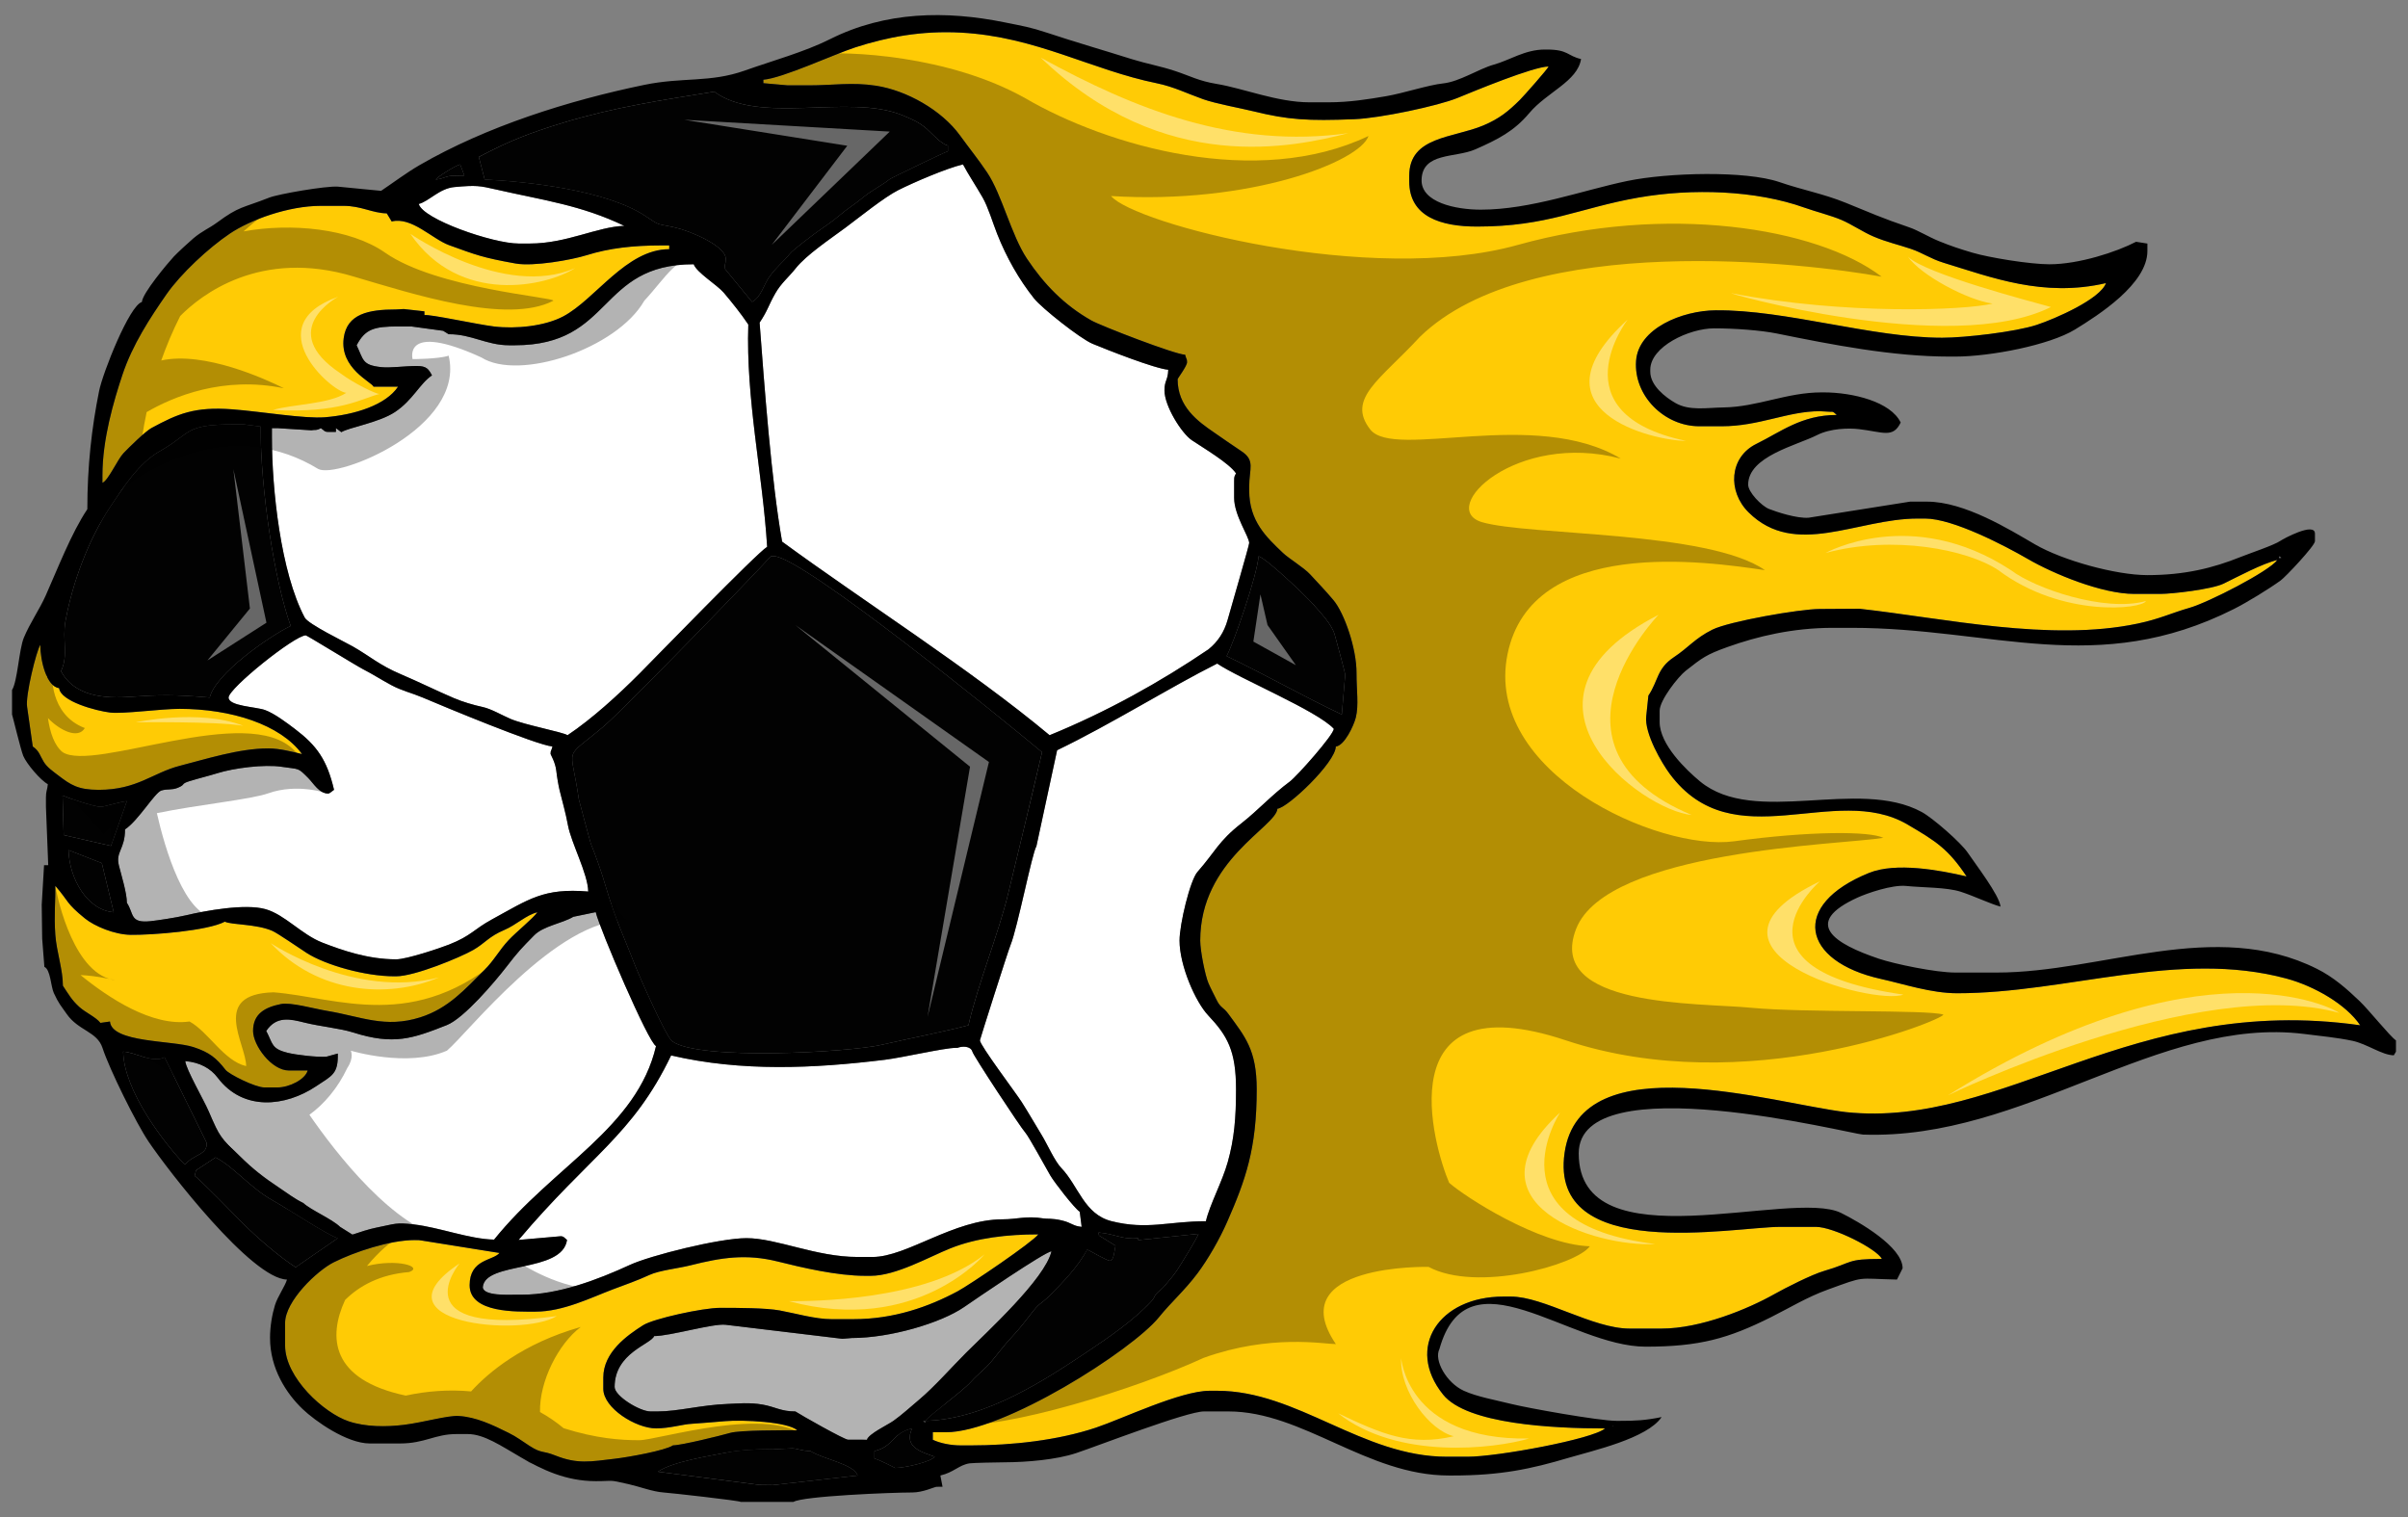 <?xml version="1.0" encoding="utf-8"?>
<!-- Generator: Adobe Illustrator 17.0.0, SVG Export Plug-In . SVG Version: 6.00 Build 0)  -->
<!DOCTYPE svg PUBLIC "-//W3C//DTD SVG 1.1//EN" "http://www.w3.org/Graphics/SVG/1.1/DTD/svg11.dtd">
<svg version="1.1" id="Layer_1" xmlns="http://www.w3.org/2000/svg" xmlns:xlink="http://www.w3.org/1999/xlink" x="0px" y="0px"
	 width="200px" height="126px" viewBox="0 0 200 126" style="enable-background:new 0 0 200 126;" xml:space="preserve">
<rect x="0" y="0" width="200" height="126" fill="#808080" stroke="none"/>
<path id="color2" style="fill:#FFCB05;" d="M196.027,85.159c-18.978-2.68-29.574,8.598-42.712,7.212
	c-6.045-0.713-22.063-5.758-23.366,3.387c-1.314,9.196,14.002,6.145,17.907,6.145h2.973c1.436,0,5.023,1.809,5.475,2.66
	c-2.996,0-2.349,0.287-4.789,0.996c-1.037,0.301-3.217,1.408-4.162,1.94c-2.147,1.213-6.104,2.852-9.347,2.852h-2.659
	c-3.066,0-7.132-2.659-9.854-2.659h-0.626c-5.346,0-8.157,4.225-5.009,8.142c1.974,2.453,9.091,2.811,13.455,2.811
	c-1.02,0.888-8.951,2.35-11.419,2.35h-1.718c-7.047,0-12.414-5.479-19.081-5.479h-0.627c-2.421,0-7.293,2.346-9.448,3.064
	c-3.154,1.054-6.961,1.475-10.413,1.475h-0.784c-0.876,0-1.762-0.189-2.346-0.47v-0.624h1.095c4.785,0,15.461-6.808,17.676-9.542
	c1.042-1.288,2.131-2.215,3.218-3.666c0.882-1.179,1.836-2.848,2.459-4.268c1.525-3.479,2.453-6.06,2.453-11.002
	c0-3.295-0.983-4.389-2.346-6.259c-0.444-0.612-0.646-0.469-0.996-1.192c-0.222-0.455-0.496-0.965-0.666-1.367
	c-0.272-0.636-0.684-2.688-0.684-3.541c0-6.698,6.287-9.425,6.414-10.953c0.854-0.069,4.817-3.828,4.848-5.163
	c0.718-0.079,1.491-1.731,1.66-2.407c0.259-1.036,0.056-2.284,0.06-3.695c0.008-2.035-1.004-4.972-1.918-6.06
	c-0.698-0.828-1.211-1.349-1.933-2.136c-0.527-0.575-1.757-1.303-2.271-1.794c-1.347-1.289-2.793-2.607-2.793-5.186v-0.314
	c0-1.503,0.527-2.171-0.653-2.945c-0.766-0.501-1.434-0.985-2.228-1.526c-1.416-0.962-3.063-2.178-3.063-4.446
	c0-0.07,0.783-1.097,0.783-1.409c0-0.33-0.057-0.206-0.158-0.626c-0.842-0.019-6.997-2.397-7.789-2.846
	c-2.268-1.284-3.936-3.013-5.349-5.132c-1.312-1.965-2.079-5.334-3.313-7.168c-0.734-1.091-1.468-1.991-2.249-3.069
	c-1.526-2.102-4.422-3.735-6.977-4.13c-1.999-0.307-3.556-0.028-5.601-0.028h-1.721l-2.031-0.181l-0.003-0.288
	c1.617-0.135,5.833-2.102,7.637-2.687c2.604-0.844,5.486-1.407,8.784-1.225C86.051,3.045,90.629,5.809,96.1,6.92
	c1.376,0.28,2.557,0.874,3.837,1.323c1.068,0.376,3.079,0.735,4.162,1.001c2.878,0.707,4.495,0.812,8.412,0.656
	c2.126-0.085,6.931-1.104,8.553-1.768c1.361-0.557,6.232-2.582,7.556-2.611c-0.051,0.187-2.078,2.476-2.384,2.777
	c-0.944,0.936-1.703,1.561-3.039,2.123c-2.514,1.057-6.151,0.899-6.151,4.173v0.469c0,2.938,2.617,3.755,5.633,3.755
	c5.859,0,8.469-1.544,13.389-2.406c4.509-0.789,9.784-0.608,13.827,0.841c0.903,0.323,2.162,0.636,3.051,1.014
	c0.867,0.37,1.794,1.013,2.683,1.387c1.071,0.454,2.023,0.661,3.058,1.009c1.042,0.351,1.618,0.816,2.747,1.163
	c3.953,1.206,8.284,2.9,13.482,1.688c-0.478,1.323-4.182,2.95-5.759,3.471c-1.771,0.583-5.951,1.067-7.848,1.067
	c-5.863,0-12.972-2.333-18.813-2.279c-2.785,0.026-6.422,1.496-6.61,4.204c-0.203,2.908,2.358,5.427,5.248,5.427h1.876
	c3.108,0,5.465-1.25,8.134-1.25l0.939,0.052c0.183-0.052,0.363,0.167,0.467,0.261c-2.92,0-4.65,1.409-6.67,2.4
	c-2.252,1.104-2.417,3.946-0.641,5.697c3.861,3.813,9,0.507,14.037,0.507h0.625c2.294,0,6.596,2.241,8.528,3.36
	c2.118,1.23,6.142,2.899,8.832,2.899h2.189c0.934,0,4.257-0.375,5.241-0.857c1.214-0.592,3.232-1.675,4.456-1.959
	c-0.693,0.945-5.718,3.519-7.292,3.971c-1.551,0.446-2.466,0.922-4.318,1.312c-7.265,1.532-16.034-0.451-23.109-1.236l-3.286,0.021
	c-1.666,0-7.542,1.03-8.918,1.717c-1.453,0.725-1.957,1.465-3.191,2.285c-1.434,0.954-1.278,1.929-2.123,3.194l-0.18,1.718
	c-0.157,1.443,1.326,3.936,1.962,4.789c5.293,7.108,13.698,0.654,19.735,4.195c2.406,1.411,3.39,2.04,4.912,4.316
	c-2.241-0.522-5.87-1.198-8.109-0.29c-6.56,2.661-5.594,7.34,1.005,8.807c1.896,0.421,4.161,1.185,6.324,1.185
	c9.117,0,18.389-3.64,27.339-1.221C192.219,81.904,194.867,83.427,196.027,85.159z M10.263,37.631
	c0.454-0.474,1.816-1.808,2.306-2.075c2.208-1.194,3.585-1.794,6.728-1.559c2.396,0.179,5.979,0.799,7.697,0.658
	c2.464-0.198,5.046-1.011,6.068-2.538h-2.033c-0.158-0.391-2.814-1.523-2.481-4.034c0.268-2.019,2.057-2.38,4.358-2.38l0.631-0.035
	l1.716,0.191v0.313c0.427-0.09,4.389,0.777,5.782,0.945c1.822,0.219,4.212-0.028,5.741-0.836c2.68-1.417,5.23-5.584,8.808-5.584
	v-0.313h-0.625c-2.393,0-4.371,0.23-6.228,0.811c-1.269,0.398-4.43,0.955-5.908,0.692c-2.772-0.496-3.286-0.716-5.519-1.522
	c-1.391-0.502-3.115-2.387-4.771-1.969l-0.408-0.673c-1.222-0.026-2.11-0.625-3.598-0.625h-1.876c-2.714,0-5.873,1.17-7.554,2.3
	c-1.777,1.193-4.085,3.343-5.274,5.051c-1.345,1.935-2.821,4.177-3.651,6.673c-0.725,2.177-1.664,5.356-1.664,8.35v0.628
	C8.98,39.928,9.77,38.144,10.263,37.631z M8.194,65.602c3.215,0,4.48-1.421,6.757-2.003c2.11-0.538,4.903-1.439,7.319-1.439
	c0.976,0,1.991,0.277,2.815,0.47c-1.797-2.455-5.893-3.756-10.165-3.756c-1.595,0-4.702,0.439-5.778,0.307
	c-1.188-0.146-4.111-0.929-4.232-2.028c-1.04-0.114-1.563-2.277-1.563-3.599c-0.321,0.504-1.252,4.224-1.095,5.164l0.469,3.285
	c0.541,0.362,0.595,0.761,0.913,1.277c0.277,0.454,0.775,0.793,1.216,1.128C5.863,65.183,6.477,65.602,8.194,65.602z M18.729,88.859
	c0.289,0.372,2.473,1.464,3.227,1.464h1.095c0.971,0,2.304-0.662,2.502-1.409H23.99c-1.44,0-2.972-2.087-2.972-3.285
	c0-1.438,1.004-1.968,2.309-2.232c0.824-0.167,2.677,0.373,3.882,0.574c2.796,0.468,4.781,1.453,7.692,0.529
	c2.337-0.74,3.718-2.336,5.313-3.915c0.832-0.824,1.253-1.677,2.035-2.505c0.667-0.706,1.988-1.767,2.384-2.307
	c-0.916,0.214-1.763,1.056-2.75,1.472c-1.298,0.548-1.592,1.094-2.568,1.655c-1.078,0.62-4.872,2.191-6.411,2.191h-0.156
	c-2.452,0-5.74-0.948-7.284-1.942c-0.662-0.428-2.409-1.643-2.858-1.835c-1.346-0.58-3.354-0.481-3.933-0.76
	c-1.438,0.76-6.04,1.117-7.818,1.094c-1.347-0.02-3.005-0.715-3.801-1.362c-1.601-1.299-1.31-1.384-2.458-2.704
	c0.023,1.068-0.121,2.465-0.001,4.07c0.107,1.429,0.628,2.874,0.628,4.222c0.46,0.69,0.723,1.183,1.365,1.764
	c0.523,0.474,1.377,0.84,1.754,1.323l0.79-0.114c0.148,1.782,5.197,1.55,6.945,2.129C17.391,87.407,17.966,87.876,18.729,88.859z
	 M60.649,119.018c0.809-0.232,4.419-0.218,5.569-0.218c-0.823-0.718-4.522-0.876-5.934-0.762c-0.506,0.04-2.333,0.199-2.827,0.224
	c-0.75,0.035-1.813,0.382-2.969,0.382c-1.666,0-4.379-1.68-4.379-3.286v-0.938c0-2.096,1.963-3.494,3.315-4.35
	c0.857-0.544,4.946-1.439,6.381-1.439h0.158c1.28,0,3.647,0.006,4.789,0.215c1.27,0.232,2.975,0.725,4.281,0.725h1.877
	c3.31,0,6.209-1.017,8.631-2.318c1.028-0.552,6.221-4.075,6.696-4.723c-2.551,0-5.097,0.28-7.291,1.156
	c-1.785,0.712-4.517,2.286-6.628,2.286h-0.469c-2.341,0-5.268-0.691-7.256-1.188c-2.61-0.653-4.672-0.334-7.227,0.313
	c-1.039,0.263-2.586,0.416-3.421,0.801c-1.027,0.474-1.965,0.796-3.029,1.195c-1.826,0.688-4.14,1.854-6.436,1.854
	c-1.542,0-5.473,0.14-5.473-2.19c0-2.184,1.922-2.022,2.479-2.682l-6.702-1.073h-0.313c-2.11,0-5.04,0.994-6.753,1.848
	c-1.368,0.683-4.038,3.22-4.038,5.035v1.879c0,2.673,3.236,5.612,5.282,6.293c1.43,0.476,3.121,0.474,4.584,0.293
	c1.618-0.199,3.623-0.789,4.544-0.736c1.465,0.088,2.812,0.737,4.149,1.399c0.709,0.352,1.101,0.673,1.735,1.079
	c1.057,0.676,1.024,0.354,2.164,0.808c1.834,0.729,2.901,0.503,4.926,0.266c1.119-0.131,4.188-0.678,4.833-1.11
	C56.585,120.051,59.85,119.244,60.649,119.018z"/>
<path id="fill" style="fill:#FFFFFF;" d="M34.783,16.943c0.861-0.23,1.715-1.297,2.972-1.407c1.818-0.161,2.037-0.121,3.53,0.222
	c3.849,0.88,6.959,1.272,10.572,3.003c-2.224,0.059-4.784,1.467-7.848,1.467h-0.938C40.952,20.228,35.121,18.216,34.783,16.943z
	 M90.739,28.554c-1.016-0.423-4.217-2.965-4.848-3.756c-1.253-1.572-2.3-3.414-3.073-5.373c-0.357-0.902-0.748-2.222-1.206-3.019
	c-0.545-0.949-1.201-1.935-1.632-2.75c-1.375,0.321-4.102,1.5-5.371,2.136c-1.171,0.587-3.243,2.267-4.39,3.119
	c-1.24,0.921-3.241,2.251-4.132,3.377c-0.57,0.722-1.205,1.226-1.687,2.067c-0.589,1.025-0.624,1.419-1.312,2.444
	c0.393,5.192,0.973,13.145,1.87,18.19c6.712,4.922,15.678,10.619,22.216,16.077c4.766-1.946,9.22-4.437,13.2-7.135
	c0.76-0.619,1.296-1.397,1.594-2.473c0.212-0.763,1.783-6.168,1.783-6.352c0-0.529-1.25-2.293-1.25-3.755v-1.407
	c0-0.402,0.036-0.379,0.156-0.626c-0.566-0.845-2.676-2.086-3.665-2.75c-0.866-0.584-2.278-2.851-2.278-4.136
	c0-0.849,0.292-0.842,0.313-1.72C95.903,30.617,91.909,29.04,90.739,28.554z M32.813,34.217c-1.341,0.893-3.872,1.293-4.461,1.679
	L27.9,35.562v0.313h-0.625c-0.35,0-0.343-0.124-0.625-0.313c-0.221,0.108-0.26,0.156-0.626,0.156l-0.159,0.023l-2.813-0.179h-0.469
	v0.783c0,4.25,0.722,11.183,2.725,14.954c0.291,0.548,3.309,2.007,4.008,2.406c1.418,0.811,2.187,1.539,3.963,2.294
	c1.516,0.644,2.969,1.369,4.423,1.989c0.709,0.303,1.607,0.57,2.39,0.74c0.703,0.151,1.613,0.687,2.302,0.982
	c1.181,0.506,4.356,1.097,4.743,1.358c2.061-1.382,4.217-3.357,5.981-5.125c1.104-1.104,9.769-10.042,10.597-10.522
	c-0.372-6.072-1.773-12.233-1.565-18.463c-0.594-0.888-1.352-1.836-2.043-2.65c-0.548-0.646-2.241-1.66-2.493-2.356
	c-7.999,0-6.663,6.728-14.858,6.728h-0.469c-1.884,0-3.155-0.938-5.023-0.916l-0.459-0.286l-2.651-0.362H33.06
	c-2.017,0-2.732,0.225-3.441,1.564c0.586,1.221,0.446,1.642,2.031,1.814c0.774,0.085,1.928-0.093,2.974-0.093
	c0.802,0,0.972,0.253,1.251,0.783C34.865,31.857,34.297,33.227,32.813,34.217z M10.54,74.988c0.605,0.905,0.216,1.71,1.96,1.526
	c0.52-0.055,2.104-0.286,2.981-0.495c1.539-0.365,4.876-0.987,6.575-0.503c1.606,0.455,2.992,2.109,4.728,2.781
	c1.662,0.644,3.786,1.385,6.122,1.385c0.885,0,3.685-0.947,4.4-1.23c1.842-0.729,2.03-1.252,3.549-2.082
	c3.085-1.685,4.293-2.629,8.003-2.319c-0.032-1.488-1.414-4.028-1.687-5.511c-0.193-1.049-0.438-1.857-0.693-2.904
	c-0.095-0.392-0.22-1.127-0.272-1.606c-0.079-0.719-0.476-1.354-0.476-1.399c0-0.359,0.053-0.184,0.156-0.626
	c-1.334-0.112-9.189-3.389-10.788-4.07c-0.866-0.367-1.725-0.561-2.58-1.019c-0.908-0.485-1.527-0.903-2.402-1.351
	c-0.503-0.256-4.619-2.791-4.717-2.791c-0.929,0-6.412,4.405-6.412,5.163c0,0.723,2.279,0.766,3.026,1.039
	c0.799,0.292,1.845,1.088,2.491,1.578c1.795,1.36,2.658,2.546,3.241,5.049c-0.126,0.088-0.386,0.313-0.469,0.313
	c-0.775,0-1.235-0.854-1.676-1.296c-0.904-0.902-0.69-0.698-2.202-0.93c-1.466-0.224-3.982,0.107-5.327,0.528
	c-0.758,0.236-1.452,0.396-2.312,0.658c-0.808,0.248-0.287,0.272-1.004,0.562c-0.495,0.199-0.828,0.066-1.345,0.22
	c-0.552,0.161-1.894,2.476-3.025,3.233c0,1.662-0.799,1.849-0.507,3.003C10.08,72.699,10.54,74.178,10.54,74.988z M103.101,68.39
	c1.395-1.094,2.529-2.364,4.032-3.477c0.588-0.437,3.647-3.882,3.647-4.379c-1.372-1.497-7.798-4.146-9.685-5.416
	c-3.857,1.931-8.902,5.087-13.294,7.198l-1.72,7.979c-0.352,0.524-1.571,6.79-2.143,8.183c-0.236,0.579-2.549,7.876-2.549,7.934
	c0,0.407,3.01,4.398,3.476,5.129c0.609,0.961,1.057,1.755,1.652,2.729c0.486,0.795,1.066,2.149,1.636,2.746
	c1.427,1.489,1.891,3.848,4.184,4.419c2.973,0.74,4.713-0.001,7.822-0.001c0.322-1.388,1.355-3.268,1.815-4.912
	c0.537-1.925,0.688-3.641,0.688-6.041c0-3.199-0.714-4.453-2.308-6.14c-1.064-1.126-2.384-4.144-2.384-6.22
	c0-1.341,0.872-5.003,1.494-5.704C100.928,70.756,101.186,69.888,103.101,68.39z M40.101,106.908
	c0.021,0.759,2.219,0.625,2.814,0.625h0.469c2.971,0,6.247-1.234,8.941-2.476c1.653-0.765,7.41-2.218,9.671-2.218
	c2.516,0,5.765,1.563,9.228,1.563h1.251c2.841,0,6.738-3.127,10.792-3.127c1.238,0,1.936-0.31,3.401-0.075
	c0.315,0.05,0.697-0.024,1.513,0.164c0.839,0.194,0.922,0.475,1.657,0.535l-0.159-1.251c-0.443-0.296-2.096-2.423-2.449-3.024
	c-0.368-0.629-1.801-3.263-2.076-3.558c-0.36-0.382-4.37-6.467-4.39-6.717c-0.144-0.483-0.854-0.474-1.249-0.313h-0.158
	c-0.939,0-4.392,0.808-5.872,0.988c-5.888,0.722-11.897,1.001-17.744-0.361c-3.199,6.669-6.729,8.284-12.666,15.323l3.438-0.302
	c0.297-0.034,0.383,0.15,0.583,0.305C46.693,105.766,40.28,104.734,40.101,106.908z M76.343,116.255
	c1.278-1.074,2.686-2.684,3.913-3.91c1.684-1.685,6.543-6.121,7.076-8.41c-0.577,0.049-6.325,3.985-7.26,4.629
	c-1.921,1.325-6.129,2.569-9.317,2.569l-0.79,0.066l-9.689-1.164c-1.039-0.129-4.619,0.939-5.943,0.939
	c-0.277,0.69-3.284,1.398-3.284,4.226c0,0.763,2.101,2.033,2.971,2.033h0.625c1.668,0,3.596-0.541,5.796-0.623
	c0.808-0.029,1.792-0.143,2.904,0.056c1.054,0.189,1.519,0.568,2.717,0.568c0.411,0.275,4.064,2.348,4.379,2.348h1.563
	c0.129-0.483,1.743-1.244,2.193-1.562C74.884,117.538,75.651,116.838,76.343,116.255z M26.244,90.229
	c-2.537,1.688-6.044,2.091-8.165-0.721c-0.585-0.775-1.494-1.277-2.691-1.376c0.056,0.672,1.546,3.24,1.942,4.159
	c0.983,2.291,0.95,2.104,2.557,3.702c1.123,1.115,2.027,1.811,3.385,2.714c0.678,0.451,1.175,0.846,1.917,1.211
	c0.65,0.598,2.377,1.321,3.06,1.984l1.024,0.642c0.619-0.204,1.37-0.46,1.977-0.578c1.63-0.321,1.6-0.445,3.131-0.268
	c2.139,0.25,4.59,1.215,6.657,1.26c4.937-6.13,11.863-9.26,13.451-16.078c-0.612-0.223-4.687-9.745-5.008-11.121l-1.861,0.386
	c-0.939,0.561-2.479,0.75-3.257,1.544c-1.074,1.094-1.307,1.327-2.271,2.577c-1,1.296-3.563,4.315-4.981,4.875
	c-2.841,1.121-4.409,1.684-7.773,0.614c-1.093-0.348-2.74-0.498-4.037-0.82c-1.18-0.294-2.331-0.584-3.186,0.692
	c0.559,1.056,0.4,1.477,1.781,1.816c0.739,0.183,2.411,0.374,3.205,0.325l0.957-0.265C28.096,89.212,27.587,89.335,26.244,90.229z"
	/>
<path id="color1" style="fill:#020202;" d="M22.711,99.738c1.075,0.594,4.629,2.935,5.347,3.102l-3.501,2.417
	c-1.268-0.804-3.208-2.465-4.362-3.626c-0.515-0.519-3.763-3.859-4.023-3.956l0.104-0.467l1.631-1.074
	C19.486,96.956,20.781,98.677,22.711,99.738z M17.162,94.912l-3.493-7.092c-1.061,0.51-2.468-0.448-3.441-0.47
	c0.073,3.3,3.461,7.656,5.126,9.388C16.159,95.811,17.242,95.949,17.162,94.912z M5.692,70.608c0.052,2.322,1.52,4.978,3.754,5.164
	l-0.989-4.083L5.692,70.608z M10.54,66.541c-0.611,0.051-1.845,0.47-2.189,0.47c-0.513,0-2.714-0.741-3.156-0.939l0.094,3.287
	l3.932,0.9L10.54,66.541z M36.19,14.908c0.733-0.06,0.774-0.313,1.565-0.313l0.814-0.013l-0.345-0.926
	C37.828,13.75,36.371,14.66,36.19,14.908z M10.627,57.889c2.643-0.178,3.684-0.211,6.795,0.047c0.453-1.946,4.887-5.064,6.725-5.945
	c-1.352-3.737-2.502-11.284-2.505-16.566l-1.404-0.177h-0.782c-4.207,0-3.486,0.699-6.206,2.241
	c-1.741,0.988-3.039,3.024-4.116,4.645c-1.788,2.687-3.111,6.255-3.695,9.446c-0.286,1.567,0.267,2.835-0.372,4.166
	C5.978,57.469,7.916,58.07,10.627,57.889z M75.758,118.644c-1.694,0.396-1.518,1.501-3.126,1.879v0.625
	c0.403,0.094,1.717,0.78,1.719,0.78c0.775,0,2.966-0.5,3.285-0.935C76.661,120.638,74.995,120.232,75.758,118.644z M94.526,102.84
	c-1.321,0.138-1.868-0.353-3.285-0.471l0.033,0.248l1.375,0.848c-0.083,0.355-0.125,1.251-0.469,1.251
	c-0.204,0-1.592-0.785-1.878-0.938c-0.733,1.386-1.988,2.698-3.086,3.796c-0.933,0.934-0.73,0.426-1.717,1.724
	c-0.472,0.619-1.044,1.316-1.57,1.871c-0.435,0.459-1.105,1.336-1.561,1.883c-0.61,0.73-1.079,1.005-1.723,1.718
	c-0.767,0.848-3.431,2.754-3.793,3.246c5.039-0.112,10.147-3.54,13.387-5.696c1.814-1.206,3.917-2.659,5.348-4.193
	c0.351-0.378,0.232-0.387,0.442-0.655c0.122-0.155,0.466-0.391,0.646-0.604c0.355-0.417,0.832-0.971,1.108-1.396
	c0.35-0.54,1.629-2.589,1.759-2.994l-4.999,0.521L94.526,102.84z M110.854,52.709c-0.238-0.862-1.19-1.831-1.747-2.477
	c-0.594-0.691-3.925-3.856-4.572-4.03c-0.135,1.596-2.011,7.069-2.659,8.292c3.262,1.564,6.348,3.333,9.569,4.853l0.282-3.288
	C111.743,55.942,110.996,53.215,110.854,52.709z M56.117,18.911c1.232,0.282,4.157,1.523,4.157,2.568c0,0.59-0.103,0.296-0.053,0.86
	l2.243,2.739c0.769-0.408,0.944-1.408,1.469-2.128c0.592-0.813,1.056-1.121,1.699-1.9c0.257-0.313,1.601-1.316,1.989-1.607
	c0.673-0.507,1.417-0.956,2.074-1.523c0.694-0.598,1.331-0.968,2.038-1.56c0.611-0.512,1.72-1.089,2.138-1.46
	c0.122-0.11,4.684-2.296,4.859-2.337v-0.469c-0.601-0.161-1.269-0.956-1.747-1.382c-0.606-0.54-1.278-0.835-2.116-1.171
	c-4.414-1.76-11.774,0.858-15.546-1.926c-4.381,0.708-8.232,1.274-12.525,2.573c-2.877,0.868-4.619,1.579-7.026,2.849l0.486,1.874
	c3.663,0.187,10.138,0.892,13.372,3.05C54.908,18.813,54.413,18.521,56.117,18.911z M67.313,120.521
	c-0.729,0-1.134-0.232-1.53-0.222c-0.51,0.013-1.155,0.065-1.754,0.063c-1.23-0.002-2.677,0.082-3.64,0.276
	c-1.412,0.286-4.512,0.744-5.744,1.6l8.445,1.096l1.098,0.014l7.037-0.794C70.972,121.611,68.277,121.167,67.313,120.521z
	 M73.167,86.792c2.128-0.49,5.328-1.119,7.266-1.633c0.848-3.639,2.456-7.425,3.337-11.073c0.929-3.846,1.867-7.697,2.779-11.612
	c-3.638-3.036-19.674-16.028-22.209-16.273h-0.313c-1.024,1.156-12.076,12.591-13.879,14.123c-3.431,2.914-2.743,1.393-2.074,6.063
	c0.001,0.007,0.945,3.555,1,3.692c0.459,1.142,0.86,2.284,1.213,3.479c0.876,2.957,1.511,4.188,2.456,6.617
	c0.38,0.974,2.57,5.922,3.081,6.307C57.999,88.115,70.578,87.391,73.167,86.792z"/>
<path id="outline" d="M195.991,83.16c-1.09-1.041-2.181-2.006-3.561-2.694c-8.478-4.234-17.83,0.313-26.588,0.313h-3.441
	c-1.629,0-5.023-0.704-6.355-1.152c-3.639-1.224-6.441-2.949-1.751-5.082c0.792-0.359,2.866-1.077,4.023-0.959
	c1.377,0.143,3.363,0.1,4.537,0.481c1.096,0.356,2.483,1.018,3.301,1.236c-0.078-0.934-2.104-3.561-2.72-4.478
	c-0.562-0.837-2.903-2.88-3.818-3.378c-5.293-2.884-13.875,1.205-18.416-2.542c-1.148-0.95-3.357-3.066-3.357-4.935v-0.938
	c0-0.879,1.548-2.835,2.162-3.316c1.377-1.08,1.699-1.343,3.491-1.982c2.448-0.874,5.384-1.587,8.737-1.587h1.563
	c11.718,0,20.354,4.168,31.747-1.566c1.07-0.54,2.907-1.661,3.882-2.372c0.422-0.307,2.846-2.885,2.846-3.257v-0.626
	c0-1.008-2.664,0.448-2.853,0.583c-0.521,0.366-2.559,1.045-3.339,1.357c-2.267,0.91-4.621,1.502-7.727,1.502
	c-2.606,0-7.024-1.213-9.335-2.554c-2.128-1.235-5.838-3.549-8.965-3.549h-1.408l-8.431,1.336c-0.984,0.073-2.643-0.477-3.282-0.727
	c-0.631-0.252-1.736-1.396-1.736-2.018c0-2.356,4.023-3.255,5.732-4.123c1.113-0.563,2.638-0.585,3.435-0.494
	c2.013,0.231,2.859,0.793,3.501-0.544c-0.826-1.725-3.961-2.504-6.413-2.504h-0.154c-2.901,0-5.331,1.208-8.136,1.25
	c-1.41,0.021-2.845,0.301-4.007-0.368c-0.828-0.477-2.089-1.434-2.089-2.603v-0.155c0-1.933,3.238-3.443,5.316-3.443
	c1.671,0,3.857,0.158,5.2,0.43c4.613,0.937,9.622,1.916,14.35,1.916h0.469c2.893,0,7.819-0.947,9.947-2.252
	c1.911-1.173,6.007-3.774,6.007-6.51v-0.626l-0.941-0.148c-1.6,0.838-4.745,1.869-7.193,1.869c-1.64,0-5.045-0.561-6.391-0.962
	c-1.079-0.32-1.743-0.537-2.789-0.962c-0.887-0.361-1.737-0.898-2.457-1.141c-2.301-0.781-3.268-1.225-5.302-2.05
	c-1.841-0.746-3.57-1.054-5.484-1.711c-2.819-0.968-9.294-0.79-12.645-0.092c-3.697,0.767-8.006,2.381-12.164,2.381
	c-2.071,0-4.96-0.595-4.917-2.474c0.053-2.305,2.811-1.809,4.452-2.53c1.883-0.827,3.233-1.514,4.492-3.016
	c1.465-1.745,4.009-2.628,4.301-4.49c-1.163-0.268-1.044-0.789-2.855-0.789h-0.156c-1.647,0-2.921,0.889-4.224,1.25
	c-1.266,0.352-2.837,1.416-4.224,1.563c-1.23,0.13-3.299,0.818-4.727,1.061c-1.514,0.257-3.048,0.508-4.81,0.508h-1.563
	c-2.665,0-5.523-1.171-7.702-1.526c-1.49-0.245-2.189-0.655-3.46-1.076c-1.224-0.406-2.409-0.613-3.562-0.974
	C91.782,4.211,89.236,3.475,87,2.73c-1.463-0.487-2.052-0.566-3.544-0.87c-4.893-0.996-9.911-0.919-14.51,1.389
	c-2.128,1.067-4.748,1.782-7.085,2.611c-2.891,1.024-5.15,0.529-8.352,1.19c-6.264,1.294-13.091,3.438-18.669,6.669
	c-1.107,0.643-2.17,1.45-3.188,2.132l-3.593-0.349c-0.997-0.07-4.955,0.617-5.699,0.912c-2.268,0.898-2.448,0.68-4.338,2.073
	c-0.671,0.493-1.2,0.672-1.968,1.316c-0.36,0.303-1.325,1.195-1.62,1.51c-0.475,0.51-2.628,3.071-2.644,3.77
	c-1.037,0.276-3.252,5.872-3.558,7.391c-0.615,3.053-0.978,6.227-0.978,9.819c-1.33,1.988-2.469,4.957-3.46,7.178
	c-0.516,1.155-1.311,2.281-1.816,3.503C1.576,53.949,1.456,56.591,1,57.309v2.035c0.03,0.046,0.724,2.941,0.934,3.446
	c0.273,0.654,1.437,2.025,2.038,2.343c-0.041,0.49-0.157,0.555-0.157,1.094v0.784l0.19,4.848L3.659,71.86l-0.194,3.283l0.038,2.818
	l0.183,2.346c0.511,0.219,0.535,1.636,0.782,2.167c0.433,0.93,0.545,0.986,1.071,1.744c0.972,1.4,2.522,1.448,2.972,2.816
	c0.594,1.811,2.792,6.243,3.813,7.764c1.625,2.421,8.581,11.418,11.511,11.482c-0.135,0.508-0.785,1.42-1,2.131
	c-0.24,0.788-0.407,1.767-0.407,2.722c0,2.539,1.355,4.611,2.704,5.901c1.037,0.99,3.666,2.859,5.585,2.859h2.502
	c2.075,0,2.899-0.782,4.692-0.782h0.938c2.71,0,5.618,3.912,10.635,3.912c1.594,0,0.964-0.151,2.724,0.249
	c0.959,0.218,1.994,0.625,2.906,0.691c0.616,0.043,6.234,0.668,6.412,0.783h4.379c0.756-0.482,8.124-0.783,9.853-0.783
	c0.929,0,1.852-0.471,2.034-0.471l0.492-0.005l-0.18-0.933c1.137-0.268,1.544-0.879,2.434-1.012
	c0.269-0.039,2.278-0.083,2.884-0.085c1.897-0.006,4.33-0.221,5.962-0.765c1.884-0.629,9.181-3.46,10.617-3.46h2.032
	c6.181,0,11.505,5.321,18.3,5.321h0.313c4.003,0,6.529-0.545,9.637-1.469c1.993-0.592,6.533-1.604,7.724-3.383
	c-1.4,0.28-2.153,0.313-3.442,0.313h-0.312c-1.433,0-7.334-1.054-8.759-1.409c-1.29-0.323-2.819-0.591-3.914-1.089
	c-1.445-0.661-2.498-2.542-2.029-3.458c2.323-8.327,10.752-0.205,17.132-0.205c4.474,0,6.862-0.677,10.396-2.443
	c1.602-0.802,3.001-1.67,4.74-2.299c3.189-1.154,2.292-0.908,5.737-0.831c0.055-0.117,0.468-0.926,0.468-0.938
	c0-1.789-3.651-3.87-5.104-4.593c-4.135-2.058-21.796,4.317-21.796-4.952c0-7.368,22.669-1.59,23.61-1.559
	c13.477,0.469,24.521-9.87,36.658-8.356c1.392,0.174,2.688,0.296,3.978,0.563c1.223,0.254,2.464,1.195,3.451,1.208L199,87.352
	v-0.938C198.503,86.078,196.738,83.873,195.991,83.16z M189.301,46.201l0.184,0.131l-0.184,0.026V46.201z M46.797,10.186
	c4.294-1.299,8.144-1.863,12.525-2.573c3.772,2.784,11.132,0.166,15.546,1.926c0.838,0.336,1.51,0.63,2.116,1.17
	c0.478,0.427,1.145,1.222,1.746,1.382v0.469c-0.174,0.041-4.736,2.227-4.858,2.337c-0.418,0.371-1.527,0.95-2.138,1.46
	c-0.707,0.593-1.344,0.962-2.038,1.561c-0.656,0.566-1.401,1.017-2.075,1.523c-0.388,0.292-1.732,1.294-1.989,1.607
	c-0.643,0.779-1.105,1.087-1.699,1.9c-0.526,0.72-0.7,1.72-1.469,2.128l-2.243-2.739c-0.05-0.563,0.053-0.27,0.053-0.86
	c0-1.045-2.924-2.286-4.157-2.568c-1.705-0.39-1.209-0.098-2.489-0.953c-3.234-2.158-9.709-2.863-13.373-3.05l-0.487-1.873
	C42.178,11.764,43.92,11.055,46.797,10.186z M98.995,36.567c0.989,0.664,3.099,1.906,3.665,2.75
	c-0.12,0.248-0.156,0.224-0.156,0.626v1.407c0,1.462,1.25,3.226,1.25,3.755c0,0.184-1.571,5.589-1.783,6.352
	c-0.298,1.075-0.834,1.853-1.594,2.473c-3.981,2.7-8.435,5.19-13.2,7.135c-6.538-5.458-15.504-11.156-22.216-16.077
	c-0.897-5.044-1.478-12.998-1.87-18.19c0.687-1.024,0.723-1.418,1.312-2.444c0.481-0.842,1.117-1.344,1.687-2.067
	c0.891-1.125,2.893-2.456,4.132-3.377c1.146-0.851,3.219-2.532,4.39-3.119c1.269-0.636,3.996-1.815,5.371-2.136
	c0.431,0.813,1.086,1.8,1.632,2.75c0.458,0.796,0.849,2.117,1.206,3.019c0.773,1.96,1.82,3.801,3.073,5.373
	c0.63,0.792,3.832,3.333,4.848,3.756c1.17,0.486,5.163,2.063,6.29,2.157c-0.021,0.878-0.313,0.871-0.313,1.72
	C96.716,33.716,98.128,35.983,98.995,36.567z M100.352,84.34c1.594,1.687,2.308,2.938,2.308,6.139c0,2.4-0.149,4.116-0.688,6.041
	c-0.46,1.645-1.493,3.524-1.815,4.912c-3.109,0-4.849,0.741-7.823,0.001c-2.292-0.571-2.755-2.93-4.183-4.419
	c-0.57-0.597-1.149-1.951-1.636-2.746c-0.595-0.974-1.043-1.767-1.652-2.729c-0.465-0.73-3.475-4.721-3.475-5.13
	c0-0.057,2.313-7.353,2.549-7.933c0.572-1.393,1.791-7.658,2.143-8.183l1.72-7.979c4.393-2.111,9.438-5.267,13.295-7.198
	c1.887,1.27,8.313,3.919,9.685,5.416c0,0.495-3.06,3.942-3.647,4.379c-1.502,1.113-2.637,2.383-4.032,3.477
	c-1.915,1.497-2.173,2.364-3.64,4.025c-0.621,0.701-1.494,4.363-1.494,5.704C97.967,80.195,99.287,83.214,100.352,84.34z
	 M46.513,102.685l-3.438,0.302c5.937-7.039,9.467-8.653,12.666-15.323c5.847,1.363,11.856,1.083,17.744,0.361
	c1.48-0.181,4.933-0.988,5.872-0.988h0.158c0.397-0.16,1.105-0.171,1.249,0.313c0.021,0.25,4.03,6.335,4.39,6.717
	c0.275,0.295,1.709,2.929,2.076,3.557c0.354,0.604,2.006,2.729,2.449,3.025l0.159,1.251c-0.736-0.062-0.819-0.341-1.657-0.535
	c-0.816-0.189-1.198-0.114-1.513-0.164c-1.465-0.233-2.162,0.074-3.401,0.074c-4.054,0-7.951,3.128-10.792,3.128h-1.251
	c-3.463,0-6.712-1.563-9.228-1.563c-2.261,0-8.019,1.453-9.671,2.218c-2.693,1.242-5.97,2.477-8.941,2.477h-0.469
	c-0.595,0-2.792,0.133-2.814-0.626c0.179-2.174,6.593-1.143,6.995-3.919C46.896,102.835,46.81,102.65,46.513,102.685z
	 M28.057,87.507L27.1,87.771c-0.794,0.049-2.466-0.144-3.206-0.325c-1.381-0.34-1.222-0.761-1.781-1.816
	c0.855-1.276,2.006-0.985,3.186-0.692c1.297,0.322,2.944,0.473,4.038,0.82c3.364,1.069,4.932,0.507,7.773-0.614
	c1.417-0.56,3.979-3.578,4.98-4.875c0.965-1.25,1.197-1.483,2.271-2.577c0.779-0.794,2.318-0.983,3.257-1.544l1.861-0.386
	c0.32,1.377,4.396,10.898,5.008,11.121c-1.588,6.818-8.514,9.948-13.451,16.078c-2.067-0.045-4.518-1.01-6.657-1.26
	c-1.531-0.179-1.5-0.055-3.13,0.267c-0.607,0.118-1.357,0.374-1.978,0.578l-1.023-0.642c-0.684-0.663-2.412-1.387-3.06-1.984
	c-0.742-0.365-1.239-0.76-1.917-1.211c-1.358-0.903-2.263-1.599-3.386-2.714c-1.606-1.598-1.572-1.413-2.557-3.702
	c-0.395-0.918-1.885-3.487-1.941-4.159c1.197,0.1,2.105,0.601,2.69,1.376c2.12,2.812,5.628,2.409,8.165,0.721
	C27.587,89.335,28.096,89.212,28.057,87.507z M9.22,70.259l-3.931-0.9l-0.095-3.287c0.442,0.197,2.643,0.939,3.156,0.939
	c0.344,0,1.579-0.419,2.189-0.47L9.22,70.259z M9.446,75.772c-2.234-0.187-3.702-2.842-3.754-5.164l2.766,1.081L9.446,75.772z
	 M10.384,68.889c1.131-0.758,2.473-3.071,3.025-3.233c0.517-0.152,0.85-0.02,1.345-0.22c0.718-0.289,0.196-0.313,1.004-0.562
	c0.86-0.263,1.556-0.422,2.312-0.658c1.345-0.419,3.861-0.75,5.327-0.528c1.511,0.232,1.298,0.028,2.202,0.93
	c0.441,0.442,0.901,1.296,1.676,1.296c0.083,0,0.343-0.226,0.469-0.313c-0.583-2.503-1.446-3.689-3.241-5.049
	c-0.645-0.489-1.691-1.286-2.491-1.578c-0.747-0.273-3.026-0.316-3.026-1.039c0-0.758,5.483-5.163,6.412-5.163
	c0.098,0,4.214,2.536,4.717,2.791c0.875,0.447,1.495,0.866,2.402,1.351c0.855,0.459,1.714,0.652,2.58,1.019
	c1.599,0.681,9.454,3.957,10.788,4.07c-0.104,0.444-0.156,0.268-0.156,0.626c0,0.045,0.397,0.68,0.476,1.399
	c0.052,0.479,0.177,1.215,0.272,1.606c0.256,1.047,0.5,1.856,0.693,2.904c0.272,1.482,1.653,4.022,1.687,5.511
	c-3.71-0.31-4.917,0.635-8.003,2.319c-1.52,0.829-1.707,1.354-3.549,2.082c-0.715,0.283-3.515,1.23-4.4,1.23
	c-2.336,0-4.459-0.741-6.122-1.385c-1.735-0.672-3.122-2.326-4.728-2.781c-1.699-0.484-5.036,0.138-6.575,0.503
	c-0.877,0.209-2.46,0.441-2.981,0.495c-1.743,0.184-1.354-0.621-1.96-1.526c0-0.811-0.461-2.29-0.664-3.098
	C9.586,70.737,10.384,70.55,10.384,68.889z M34.625,30.398c-1.045,0-2.2,0.179-2.974,0.093c-1.585-0.172-1.446-0.594-2.031-1.814
	c0.709-1.34,1.424-1.565,3.441-1.565h1.095l2.651,0.362l0.459,0.286c1.868-0.022,3.138,0.916,5.023,0.916h0.469
	c8.195,0,6.86-6.728,14.858-6.728c0.252,0.697,1.944,1.711,2.493,2.357c0.692,0.814,1.449,1.764,2.043,2.65
	c-0.208,6.229,1.192,12.39,1.565,18.462c-0.828,0.48-9.493,9.417-10.597,10.523c-1.765,1.768-3.92,3.743-5.981,5.125
	c-0.388-0.261-3.563-0.852-4.743-1.358c-0.688-0.295-1.599-0.831-2.302-0.983c-0.783-0.169-1.68-0.435-2.39-0.739
	c-1.454-0.62-2.907-1.345-4.423-1.989c-1.776-0.756-2.545-1.484-3.963-2.294c-0.698-0.399-3.717-1.858-4.008-2.406
	c-2.003-3.771-2.725-10.705-2.725-14.954v-0.78h0.469l2.813,0.179l0.159-0.023c0.366,0,0.404-0.048,0.625-0.156
	c0.283,0.189,0.275,0.313,0.626,0.313h0.625v-0.313l0.451,0.334c0.591-0.384,3.12-0.784,4.461-1.679
	c1.484-0.991,2.052-2.36,3.064-3.038C35.597,30.65,35.428,30.398,34.625,30.398z M64.029,46.201h0.313
	c2.534,0.245,18.569,13.238,22.209,16.273c-0.912,3.914-1.851,7.765-2.779,11.612c-0.881,3.648-2.49,7.435-3.337,11.073
	c-1.938,0.515-5.138,1.143-7.265,1.633C70.579,87.391,58,88.115,55.827,86.48c-0.511-0.385-2.701-5.334-3.081-6.307
	c-0.945-2.429-1.581-3.659-2.456-6.617c-0.354-1.195-0.756-2.338-1.214-3.479c-0.056-0.138-0.999-3.686-1-3.692
	c-0.669-4.67-1.356-3.149,2.074-6.063C51.953,58.792,63.004,47.356,64.029,46.201z M90.303,103.779
	c0.285,0.151,1.673,0.938,1.878,0.938c0.344,0,0.386-0.896,0.469-1.251l-1.375-0.848l-0.033-0.247
	c1.416,0.117,1.965,0.607,3.285,0.47L94.542,103l5-0.521c-0.131,0.405-1.41,2.454-1.759,2.994c-0.275,0.425-0.753,0.979-1.108,1.396
	c-0.179,0.214-0.524,0.448-0.646,0.604c-0.21,0.269-0.091,0.276-0.443,0.655c-1.43,1.534-3.533,2.986-5.348,4.193
	c-3.239,2.156-8.348,5.584-13.387,5.696v0.156l-0.183-0.132l0.183-0.024c0.361-0.492,3.026-2.398,3.792-3.246
	c0.644-0.713,1.113-0.988,1.723-1.718c0.455-0.546,1.125-1.423,1.561-1.883c0.527-0.555,1.099-1.251,1.57-1.871
	c0.987-1.298,0.783-0.79,1.717-1.724C88.315,106.478,89.57,105.165,90.303,103.779z M101.878,54.494
	c0.647-1.225,2.523-6.698,2.657-8.293c0.648,0.174,3.979,3.34,4.574,4.03c0.556,0.646,1.507,1.616,1.746,2.477
	c0.143,0.506,0.889,3.235,0.873,3.351l-0.282,3.288C108.225,57.827,105.139,56.058,101.878,54.494z M38.223,13.657l0.345,0.926
	l-0.815,0.013c-0.79,0-0.831,0.252-1.565,0.313C36.371,14.66,37.828,13.75,38.223,13.657z M37.755,15.536
	c1.818-0.161,2.037-0.121,3.53,0.222c3.849,0.88,6.959,1.272,10.572,3.003c-2.224,0.059-4.784,1.467-7.848,1.467h-0.938
	c-2.119,0-7.951-2.012-8.29-3.286C35.644,16.712,36.497,15.646,37.755,15.536z M8.508,39.472c0-2.994,0.937-6.173,1.663-8.35
	c0.831-2.496,2.307-4.739,3.651-6.673c1.188-1.708,3.497-3.858,5.274-5.051c1.681-1.129,4.84-2.3,7.554-2.3h1.876
	c1.488,0,2.376,0.599,3.598,0.625l0.408,0.673c1.656-0.418,3.38,1.467,4.771,1.969c2.233,0.806,2.746,1.026,5.519,1.522
	c1.479,0.263,4.64-0.295,5.908-0.692c1.857-0.581,3.835-0.811,6.228-0.811h0.625v0.313c-3.578,0-6.128,4.167-8.808,5.584
	c-1.529,0.808-3.92,1.056-5.741,0.836c-1.393-0.168-5.354-1.036-5.783-0.945V25.86l-1.716-0.191l-0.631,0.035
	c-2.301,0-4.09,0.361-4.358,2.38c-0.333,2.511,2.323,3.643,2.482,4.034h2.033c-1.021,1.527-3.604,2.339-6.068,2.538
	c-1.717,0.141-5.301-0.479-7.696-0.658c-3.142-0.235-4.519,0.364-6.728,1.559c-0.489,0.266-1.852,1.601-2.306,2.075
	c-0.494,0.513-1.283,2.296-1.755,2.469L8.508,39.472L8.508,39.472z M5.438,51.58c0.584-3.192,1.908-6.76,3.695-9.446
	c1.077-1.621,2.375-3.656,4.116-4.645c2.72-1.542,1.999-2.241,6.206-2.241h0.782l1.404,0.177c0.003,5.282,1.153,12.829,2.505,16.566
	c-1.838,0.882-6.272,3.999-6.725,5.945c-3.11-0.259-4.152-0.225-6.795-0.047c-2.711,0.182-4.649-0.42-5.561-2.144
	C5.705,54.415,5.152,53.148,5.438,51.58z M3.634,63.281c-0.318-0.517-0.372-0.914-0.913-1.277l-0.469-3.285
	c-0.158-0.939,0.773-4.659,1.095-5.163c0,1.321,0.524,3.485,1.563,3.599c0.121,1.1,3.044,1.881,4.232,2.028
	c1.076,0.132,4.183-0.307,5.778-0.307c4.273,0,8.368,1.301,10.165,3.756c-0.825-0.192-1.84-0.47-2.815-0.47
	c-2.416,0-5.209,0.902-7.319,1.44c-2.277,0.58-3.542,2.001-6.757,2.001c-1.718,0-2.331-0.418-3.345-1.192
	C4.409,64.073,3.911,63.735,3.634,63.281z M9.133,84.846l-0.79,0.114c-0.377-0.483-1.23-0.849-1.754-1.323
	c-0.643-0.581-0.905-1.074-1.365-1.764c0-1.348-0.521-2.794-0.628-4.222c-0.12-1.605,0.024-3.002,0.001-4.07
	c1.148,1.32,0.857,1.405,2.458,2.704c0.796,0.646,2.454,1.343,3.801,1.361c1.778,0.023,6.381-0.332,7.818-1.093
	c0.579,0.277,2.587,0.18,3.933,0.759c0.449,0.192,2.195,1.407,2.858,1.836c1.544,0.994,4.832,1.942,7.284,1.942h0.156
	c1.539,0,5.333-1.571,6.411-2.192c0.976-0.562,1.27-1.106,2.568-1.654c0.988-0.416,1.835-1.259,2.75-1.472
	c-0.396,0.54-1.716,1.601-2.384,2.307c-0.781,0.827-1.203,1.681-2.035,2.504c-1.595,1.581-2.976,3.176-5.313,3.916
	c-2.911,0.924-4.896-0.062-7.692-0.529c-1.205-0.201-3.059-0.741-3.882-0.574c-1.306,0.265-2.309,0.795-2.309,2.232
	c0,1.199,1.532,3.285,2.972,3.285h1.563c-0.199,0.746-1.532,1.409-2.502,1.409h-1.094c-0.754,0-2.939-1.092-3.227-1.463
	c-0.764-0.984-1.339-1.454-2.652-1.885C14.331,86.396,9.281,86.628,9.133,84.846z M10.228,87.35c0.973,0.021,2.38,0.979,3.441,0.47
	l3.493,7.092c0.08,1.037-1.003,0.899-1.808,1.826C13.689,95.006,10.301,90.649,10.228,87.35z M20.194,101.631
	c-0.515-0.519-3.763-3.859-4.023-3.956l0.104-0.467l1.63-1.074c1.58,0.822,2.876,2.542,4.805,3.604
	c1.075,0.594,4.629,2.935,5.347,3.102l-3.501,2.417C23.288,104.453,21.348,102.792,20.194,101.631z M51.063,121.161
	c-2.024,0.238-3.092,0.463-4.926-0.266c-1.141-0.453-1.108-0.133-2.164-0.808c-0.635-0.406-1.027-0.728-1.735-1.079
	c-1.337-0.662-2.684-1.313-4.149-1.399c-0.92-0.054-2.925,0.536-4.544,0.736c-1.464,0.181-3.155,0.183-4.584-0.292
	c-2.046-0.682-5.282-3.621-5.282-6.294v-1.88c0-1.814,2.669-4.352,4.038-5.034c1.714-0.854,4.643-1.848,6.753-1.848h0.313
	l6.702,1.073c-0.557,0.658-2.479,0.497-2.479,2.682c0,2.33,3.931,2.19,5.473,2.19c2.297,0,4.612-1.166,6.437-1.854
	c1.064-0.4,2.003-0.722,3.029-1.195c0.836-0.385,2.382-0.537,3.422-0.801c2.553-0.646,4.615-0.965,7.226-0.313
	c1.988,0.497,4.915,1.189,7.256,1.189h0.469c2.111,0,4.843-1.574,6.628-2.286c2.194-0.875,4.739-1.157,7.291-1.157
	c-0.475,0.649-5.667,4.172-6.696,4.725c-2.422,1.3-5.321,2.317-8.631,2.317h-1.878c-1.306,0-3.011-0.492-4.281-0.725
	c-1.143-0.209-3.509-0.214-4.79-0.214h-0.157c-1.436,0-5.524,0.896-6.382,1.438c-1.353,0.855-3.315,2.254-3.315,4.35v0.938
	c0,1.606,2.713,3.285,4.379,3.285c1.155,0,2.22-0.346,2.969-0.381c0.493-0.023,2.321-0.184,2.827-0.224
	c1.412-0.114,5.11,0.045,5.934,0.762c-1.15,0-4.76-0.016-5.569,0.218c-0.8,0.228-4.063,1.034-4.753,1.034
	C55.252,120.483,52.182,121.03,51.063,121.161z M64.187,123.35l-1.098-0.014l-8.445-1.096c1.232-0.855,4.332-1.313,5.744-1.6
	c0.964-0.194,2.411-0.278,3.64-0.276c0.599,0.001,1.243-0.052,1.754-0.065c0.396-0.01,0.802,0.223,1.53,0.223
	c0.966,0.646,3.66,1.09,3.912,2.034L64.187,123.35z M72.005,119.581h-1.563c-0.314,0-3.968-2.071-4.38-2.348
	c-1.198,0-1.663-0.38-2.717-0.568c-1.112-0.197-2.096-0.085-2.904-0.056c-2.2,0.082-4.128,0.623-5.797,0.623h-0.625
	c-0.869,0-2.971-1.271-2.971-2.033c0-2.827,3.005-3.535,3.284-4.226c1.324,0,4.903-1.069,5.943-0.938l9.689,1.163l0.79-0.065
	c3.188,0,7.396-1.246,9.317-2.57c0.935-0.644,6.684-4.58,7.26-4.629c-0.533,2.289-5.392,6.726-7.076,8.41
	c-1.227,1.227-2.635,2.836-3.913,3.91c-0.693,0.583-1.459,1.283-2.146,1.765C73.748,118.338,72.134,119.099,72.005,119.581z
	 M74.351,121.927c-0.003,0-1.316-0.687-1.719-0.781v-0.624c1.608-0.377,1.433-1.483,3.126-1.88c-0.763,1.59,0.903,1.994,1.878,2.349
	C77.316,121.426,75.125,121.927,74.351,121.927z M134.016,118.408c0.004-0.003-0.052,0.104-0.077,0.077L134.016,118.408z
	 M153.315,92.371c-6.045-0.713-22.063-5.758-23.367,3.387c-1.313,9.196,14.003,6.145,17.908,6.145h2.973
	c1.436,0,5.023,1.809,5.475,2.66c-2.996,0-2.349,0.287-4.789,0.996c-1.037,0.301-3.217,1.408-4.162,1.94
	c-2.147,1.213-6.104,2.852-9.347,2.852h-2.659c-3.066,0-7.132-2.659-9.854-2.659h-0.626c-5.346,0-8.157,4.225-5.009,8.142
	c1.974,2.453,9.091,2.811,13.455,2.811c-1.02,0.888-8.951,2.35-11.419,2.35h-1.718c-7.047,0-12.414-5.479-19.081-5.479h-0.627
	c-2.421,0-7.293,2.346-9.448,3.064c-3.153,1.054-6.96,1.475-10.413,1.475h-0.784c-0.876,0-1.762-0.189-2.346-0.47v-0.624h1.095
	c4.785,0,15.461-6.808,17.676-9.542c1.042-1.288,2.131-2.215,3.218-3.666c0.882-1.179,1.836-2.848,2.459-4.268
	c1.525-3.479,2.453-6.06,2.453-11.002c0-3.295-0.983-4.389-2.346-6.259c-0.444-0.612-0.646-0.469-0.996-1.192
	c-0.222-0.455-0.496-0.965-0.666-1.367c-0.272-0.636-0.684-2.688-0.684-3.541c0-6.698,6.287-9.425,6.414-10.953
	c0.854-0.069,4.817-3.828,4.848-5.163c0.718-0.079,1.491-1.731,1.66-2.407c0.259-1.036,0.056-2.284,0.06-3.695
	c0.008-2.035-1.004-4.972-1.918-6.06c-0.698-0.828-1.211-1.349-1.933-2.136c-0.527-0.575-1.757-1.303-2.271-1.794
	c-1.347-1.289-2.793-2.607-2.793-5.186v-0.314c0-1.503,0.527-2.171-0.653-2.945c-0.766-0.501-1.434-0.985-2.228-1.526
	c-1.416-0.962-3.063-2.178-3.063-4.446c0-0.07,0.783-1.097,0.783-1.409c0-0.33-0.057-0.206-0.158-0.626
	c-0.842-0.019-6.997-2.397-7.789-2.846c-2.268-1.284-3.936-3.013-5.349-5.132c-1.312-1.965-2.079-5.334-3.313-7.168
	c-0.734-1.091-1.468-1.991-2.249-3.069c-1.526-2.102-4.422-3.735-6.977-4.13c-1.999-0.307-3.556-0.028-5.601-0.028h-1.721
	l-2.031-0.181l-0.003-0.288c1.617-0.135,5.833-2.102,7.637-2.687c2.604-0.844,5.486-1.407,8.784-1.225
	C86.051,3.045,90.629,5.809,96.1,6.92c1.376,0.28,2.557,0.874,3.837,1.323c1.068,0.376,3.079,0.735,4.162,1.001
	c2.878,0.707,4.495,0.812,8.412,0.656c2.126-0.085,6.931-1.104,8.553-1.768c1.361-0.557,6.232-2.582,7.556-2.611
	c-0.051,0.187-2.078,2.476-2.384,2.777c-0.944,0.936-1.703,1.561-3.039,2.123c-2.514,1.057-6.151,0.899-6.151,4.173v0.469
	c0,2.938,2.617,3.755,5.633,3.755c5.859,0,8.469-1.544,13.389-2.406c4.509-0.789,9.784-0.608,13.827,0.841
	c0.903,0.323,2.162,0.636,3.051,1.014c0.867,0.37,1.794,1.013,2.683,1.387c1.071,0.454,2.023,0.661,3.058,1.009
	c1.042,0.351,1.618,0.816,2.747,1.163c3.953,1.206,8.284,2.9,13.482,1.688c-0.478,1.323-4.182,2.95-5.759,3.471
	c-1.771,0.583-5.951,1.067-7.848,1.067c-5.863,0-12.972-2.333-18.813-2.279c-2.785,0.026-6.422,1.496-6.61,4.204
	c-0.203,2.908,2.358,5.427,5.248,5.427h1.876c3.108,0,5.465-1.25,8.134-1.25l0.939,0.052c0.183-0.052,0.363,0.167,0.467,0.261
	c-2.92,0-4.65,1.409-6.67,2.4c-2.252,1.104-2.417,3.946-0.641,5.697c3.861,3.813,9,0.507,14.037,0.507h0.625
	c2.294,0,6.596,2.241,8.528,3.36c2.118,1.23,6.142,2.899,8.832,2.899h2.189c0.934,0,4.257-0.375,5.241-0.857
	c1.214-0.592,3.232-1.675,4.456-1.959c-0.693,0.945-5.718,3.519-7.292,3.971c-1.551,0.446-2.466,0.922-4.318,1.312
	c-7.265,1.532-16.034-0.451-23.109-1.236l-3.286,0.021c-1.666,0-7.542,1.03-8.918,1.717c-1.453,0.725-1.957,1.465-3.191,2.285
	c-1.434,0.954-1.278,1.929-2.123,3.194l-0.18,1.718c-0.157,1.443,1.326,3.936,1.962,4.789c5.293,7.108,13.698,0.654,19.735,4.195
	c2.406,1.411,3.39,2.04,4.912,4.316c-2.241-0.522-5.87-1.198-8.109-0.29c-6.56,2.661-5.594,7.34,1.005,8.807
	c1.896,0.421,4.161,1.185,6.324,1.185c9.117,0,18.389-3.64,27.339-1.221c2.321,0.625,4.97,2.148,6.13,3.88
	C177.05,82.479,166.453,93.757,153.315,92.371z"/>
<path id="shadow" style="opacity:0.3;" d="M7.993,43.844c-1.527-11.849,2.599-18.592,7.289-22.489
	c0.099-0.124,0.202-0.247,0.316-0.367c0.25-0.187,0.53-0.361,0.832-0.525c2.558-1.858,5.159-2.944,7.007-3.608
	c-1.186,0.698-2.252,1.497-3.212,2.364c3.94-0.715,8.866-0.259,11.764,1.769c4.276,2.994,14.111,3.706,13.968,3.991
	c-3.848,1.996-11.688-0.57-16.534-1.996c-7.833-2.384-12.77,1.559-14.455,3.264c-0.642,1.266-1.159,2.518-1.576,3.693
	c3.601-0.785,8.693,1.561,10.187,2.308c-5.044-1.047-9.195,0.701-11.399,1.98c-0.338,1.581-0.431,2.582-0.431,2.582
	s-0.065,0.218-0.197,0.59c2.142-1.926,4.813-2.871,7.039-2.871c4.989,1.425,11.403,0.57,14.111-1.425
	c3.563-2.423,1.283-2.423-0.57-1.568c-7.697-3.278,0.285-5.702,4.418-4.846c7.982,3.849,12.828-0.428,14.111-2.423
	c1.14-1.995,4.989-3.136,7.982-3.136c-2.423,0-3.278,1.853-5.131,3.849c-2.281,3.991-10.405,6.699-13.541,4.704
	c-6.557-2.993-5.702,0.143-5.702,0.143s2.138,0,2.994-0.285c1.425,5.987-9.265,10.263-10.833,9.408
	c-6.732-4.102-13.307-0.521-16.292,1.639C9.581,41.633,8.87,42.775,7.993,43.844z M8.613,69.307c0.112-0.174,0.294-0.337,0.528-0.49
	l0.635,6.826l1.569,1.177h2.941c0,0,1.569,0,3.726-0.588c-2.675,0-4.336-5.855-4.983-8.691c3.426-0.709,7.777-1.128,9.268-1.654
	c2.423-0.854,4.846,0,4.846,0s-0.998-1.852-2.708-3.562c-3.848-3.991-16.677,1.853-19.242,0.143
	c-0.673-0.547-1.035-1.604-1.211-2.822c0.993,1.025,2.498,1.771,3.064,0.826c-2.993-1.141-2.709-4.562-2.709-4.562
	s-0.218,0.111-0.475,0.328c0.084-1.829,0.332-3.321,0.332-3.321s1.141-3.278-1.14-0.427c-3.991,6.414,0.143,11.26,0.143,11.26
	l1.568,1.283C4.765,65.031,6.618,67.169,8.613,69.307z M53.084,119.622c-1.568,0-3.563-0.143-6.271-0.997
	c-0.614-0.516-1.272-0.959-1.961-1.343c-0.063-2.566,1.541-5.684,3.386-7.067c-4.837,1.369-7.686,3.789-9.11,5.354
	c-1.801-0.166-3.647-0.042-5.429,0.348c-6.237-1.325-6.461-4.867-5.035-7.945c1.169-1.158,2.865-2.116,5.32-2.317
	c1.214-0.441-0.993-1.139-3.507-0.503c1.012-1.224,2.072-2.116,2.651-2.348c0,0-1.406,0.202-3.227,0.83l0.268-0.535l2.959-0.295
	c0,0,2.924,0.49,4.101,0.099c-4.505-0.873-9.332-7.128-11.53-10.31c1.226-0.898,2.345-2.194,3.153-3.9
	c0.57-0.854,0.285-1.425,0.285-1.425s4.704,1.425,7.982,0c1.71-1.426,9.122-10.976,14.966-10.833
	c-0.998-0.855-0.855-1.425-0.855-1.425l-5.558,0.854c0,0-1.854,1.554-3.75,3.412C34.43,85.85,28.03,82.839,22.724,82.42
	c-5.273,0.143-2.28,4.276-2.28,6.129c-1.853-0.427-3.136-2.851-4.704-3.705c-3.092,0.442-6.73-1.963-9.05-3.856
	c0.533,0.023,1.333,0.1,2.386,0.317c-3.294-1.021-4.454-7.579-4.454-7.579c-0.428,0.855-0.998,5.559-0.998,5.559l0.867,0.65
	l0.273,1.916l1.283,2.138l1.141,1.282l2.565,0.855l0.167,0.072c-1.168-0.277-2.021-0.5-2.021-0.5s5.046,2.215,8.301,4.967
	l-0.739,0.862l3.726,3.726l5.294,5.883l5.061,2.625c-1.87,0.684-4.092,1.809-5.68,3.604c-3.421,6.557,3.991,11.402,3.991,11.402
	h6.699l4.134-0.854l5.274,3.563c0,0,3.848,1.425,4.561,1.425c0.713,0,2.851-0.57,3.278-0.854c0.428-0.285,2.993-1.426,2.993-1.426
	h7.127c0,0,2.993,0,5.131-1.141C64.06,116.629,54.652,119.622,53.084,119.622z M9.076,81.305c0.173,0.054,0.35,0.097,0.535,0.118
	C9.425,81.379,9.248,81.341,9.076,81.305z M145.448,83.703c-4.419-0.428-17.104,0-14.539-6.557
	c2.566-6.557,22.094-6.984,25.515-7.555c-1.141-0.57-6.129-0.57-12.401,0.285c-6.271,0.855-20.81-5.701-18.814-15.536
	c1.995-9.835,16.534-7.697,21.381-6.984c-4.704-3.278-19.67-2.851-23.519-3.991c-3.706-1.14,2.851-7.555,11.545-5.274
	c-7.127-4.276-18.814,0.143-20.811-2.423c-1.995-2.566,0.855-4.134,4.134-7.697c9.123-8.837,32.071-6.129,38.343-4.989
	c-5.417-4.133-17.959-6.061-30.218-2.64c-12.258,3.421-31.928-1.778-33.781-4.059c11.545,0.713,20.668-2.851,21.381-4.989
	c-9.266,4.418-21.666,0.856-28.508-3.136c-6.342-3.567-14.767-3.95-17.553-3.646c-0.219,0.024-0.404,0.052-0.549,0.083l-5.702,2.423
	l1.71,0.57l7.127-0.143l4.846,1.426l3.421,1.568l1.853,2.993l1.853,1.853l1.71,5.701l5.131,5.131l1.283,1.425l6.129,2.281
	l0.998,0.713l-0.143,3.278l4.276,3.421l1.711,1.283l0.285,5.274l6.842,6.129c0,0,2.138,6.271,2.28,8.125
	c0.143,1.853-8.125,10.832-11.261,12.685c-3.136,1.853-3.278,8.979-0.998,12.828c3.136,4.704,3.991,6.557,1.568,14.824
	c-3.278,12.685-18.245,18.387-22.948,19.955c4.418,0.427,15.394-2.993,20.953-5.56c5.559-1.995,9.978-1.14,10.975-1.14
	c-4.56-6.699,7.697-6.414,7.697-6.414c3.991,2.138,12.258-0.143,13.398-1.711c-4.276-0.143-10.405-4.134-11.687-5.273
	c-1.283-2.994-5.274-16.819,9.692-11.831c14.966,4.989,31.357-1.71,31.357-2.138C160.13,83.846,149.867,84.131,145.448,83.703z
	 M39.779,105.255c-3.333,4.51,8.041,2.549,10.001,1.765c-3.138,0.195-6.667-2.157-6.667-2.157S42.721,104.47,39.779,105.255z
	 M90.57,103.686c1.861-1.169-2.279-0.455-2.279-0.455s-9.407,4.562-9.692,4.989c-0.285,0.428-5.274,1.282-5.274,1.282l-2.565,0.855
	l-3.563-0.428l-4.419-0.143l-5.416-0.143h-1.71l-2.423,1.426l-2.851,2.138l-0.143,1.854l0.998,1.71l2.994,0.713l3.007-0.071h3.53
	h1.765l5.491,1.176l1.765,1.177l4.314-0.392l2.941-1.177C77.039,118.197,89.926,104.09,90.57,103.686z"/>
<path id="highlight" style="opacity:0.4;fill:#FFFFFF;" d="M66.057,51.915L82.137,63.29l-5.099,21.178l3.53-20.787L66.057,51.915z
	 M73.901,10.93L56.84,9.949l13.531,2.157l-6.275,8.236L73.901,10.93z M20.757,50.543l-3.53,4.314l4.903-3.137l-2.746-12.747
	L20.757,50.543z M104.688,49.366l-0.588,3.922l3.529,1.961l-2.353-3.334L104.688,49.366z M86.438,4.786
	c10.263,9.883,21.095,7.412,25.562,6.272C102.497,12.388,94.23,9.062,86.438,4.786z M170.345,25.501
	c-1.71-0.475-10.453-2.755-11.878-4.181c1.045,1.521,4.941,3.611,7.032,3.896c-2.376,0.57-12.259,0.95-21.666-0.855
	C142.77,24.157,161.982,29.682,170.345,25.501z M140.032,36.619c-10.833-2.281-4.847-10.073-4.847-10.073
	C126.823,34.148,137.371,36.619,140.032,36.619z M151.625,45.931c5.606-1.52,11.783-0.285,14.349,1.426
	c5.321,3.991,11.973,3.23,12.258,2.565c-3.421,0.95-9.217-1.045-11.213-2.565C158.752,41.94,151.625,45.931,151.625,45.931z
	 M137.751,51.063c-13.684,7.032-1.425,16.249,2.756,16.629C127.108,62.085,137.751,51.063,137.751,51.063z M151.149,73.203
	c-12.067,5.796,4.466,10.357,6.938,9.407C142.787,80.425,151.149,73.203,151.149,73.203z M161.792,90.973
	c0,0,20.81-10.073,32.499-6.842C193.815,83.751,182.793,77.859,161.792,90.973z M129.579,92.398
	c-8.268,7.602,2.945,11.213,7.887,10.928C123.498,101.615,129.579,92.398,129.579,92.398z M116.371,112.828
	c-0.095,2.756,2.375,5.986,4.371,6.462c-3.611,0.855-5.987-0.19-9.598-1.9c4.941,3.896,12.923,2.945,15.869,2.091
	C116.656,119.67,116.381,112.543,116.371,112.828z M81.782,104.181c-4.846,3.896-14.538,3.896-16.249,3.896
	C76.175,110.928,81.782,104.181,81.782,104.181z M38.166,104.941c-7.412,4.941,5.131,6.177,8.077,4.371
	C33.034,111.118,38.166,104.941,38.166,104.941z M22.487,78.335c3.896,4.181,9.692,4.655,13.968,2.851
	C29.423,82.991,22.487,78.335,22.487,78.335z M11.274,59.995c0,0,6.651-0.095,8.932,0.285C16.5,58.855,11.274,59.995,11.274,59.995z
	 M31.514,32.723c-0.285,0-2.091-0.855-3.231-1.71c-5.417-3.611-0.19-6.367-0.19-6.367c-6.747,2.376-0.57,7.887,0.665,7.982
	c-1.425,0.95-4.561,0.95-6.082,1.425C28.283,34.339,29.994,33.104,31.514,32.723z M34.08,19.42
	c4.086,5.986,11.308,4.371,13.684,2.851C41.872,24.836,34.08,19.42,34.08,19.42z"/>
</svg>
